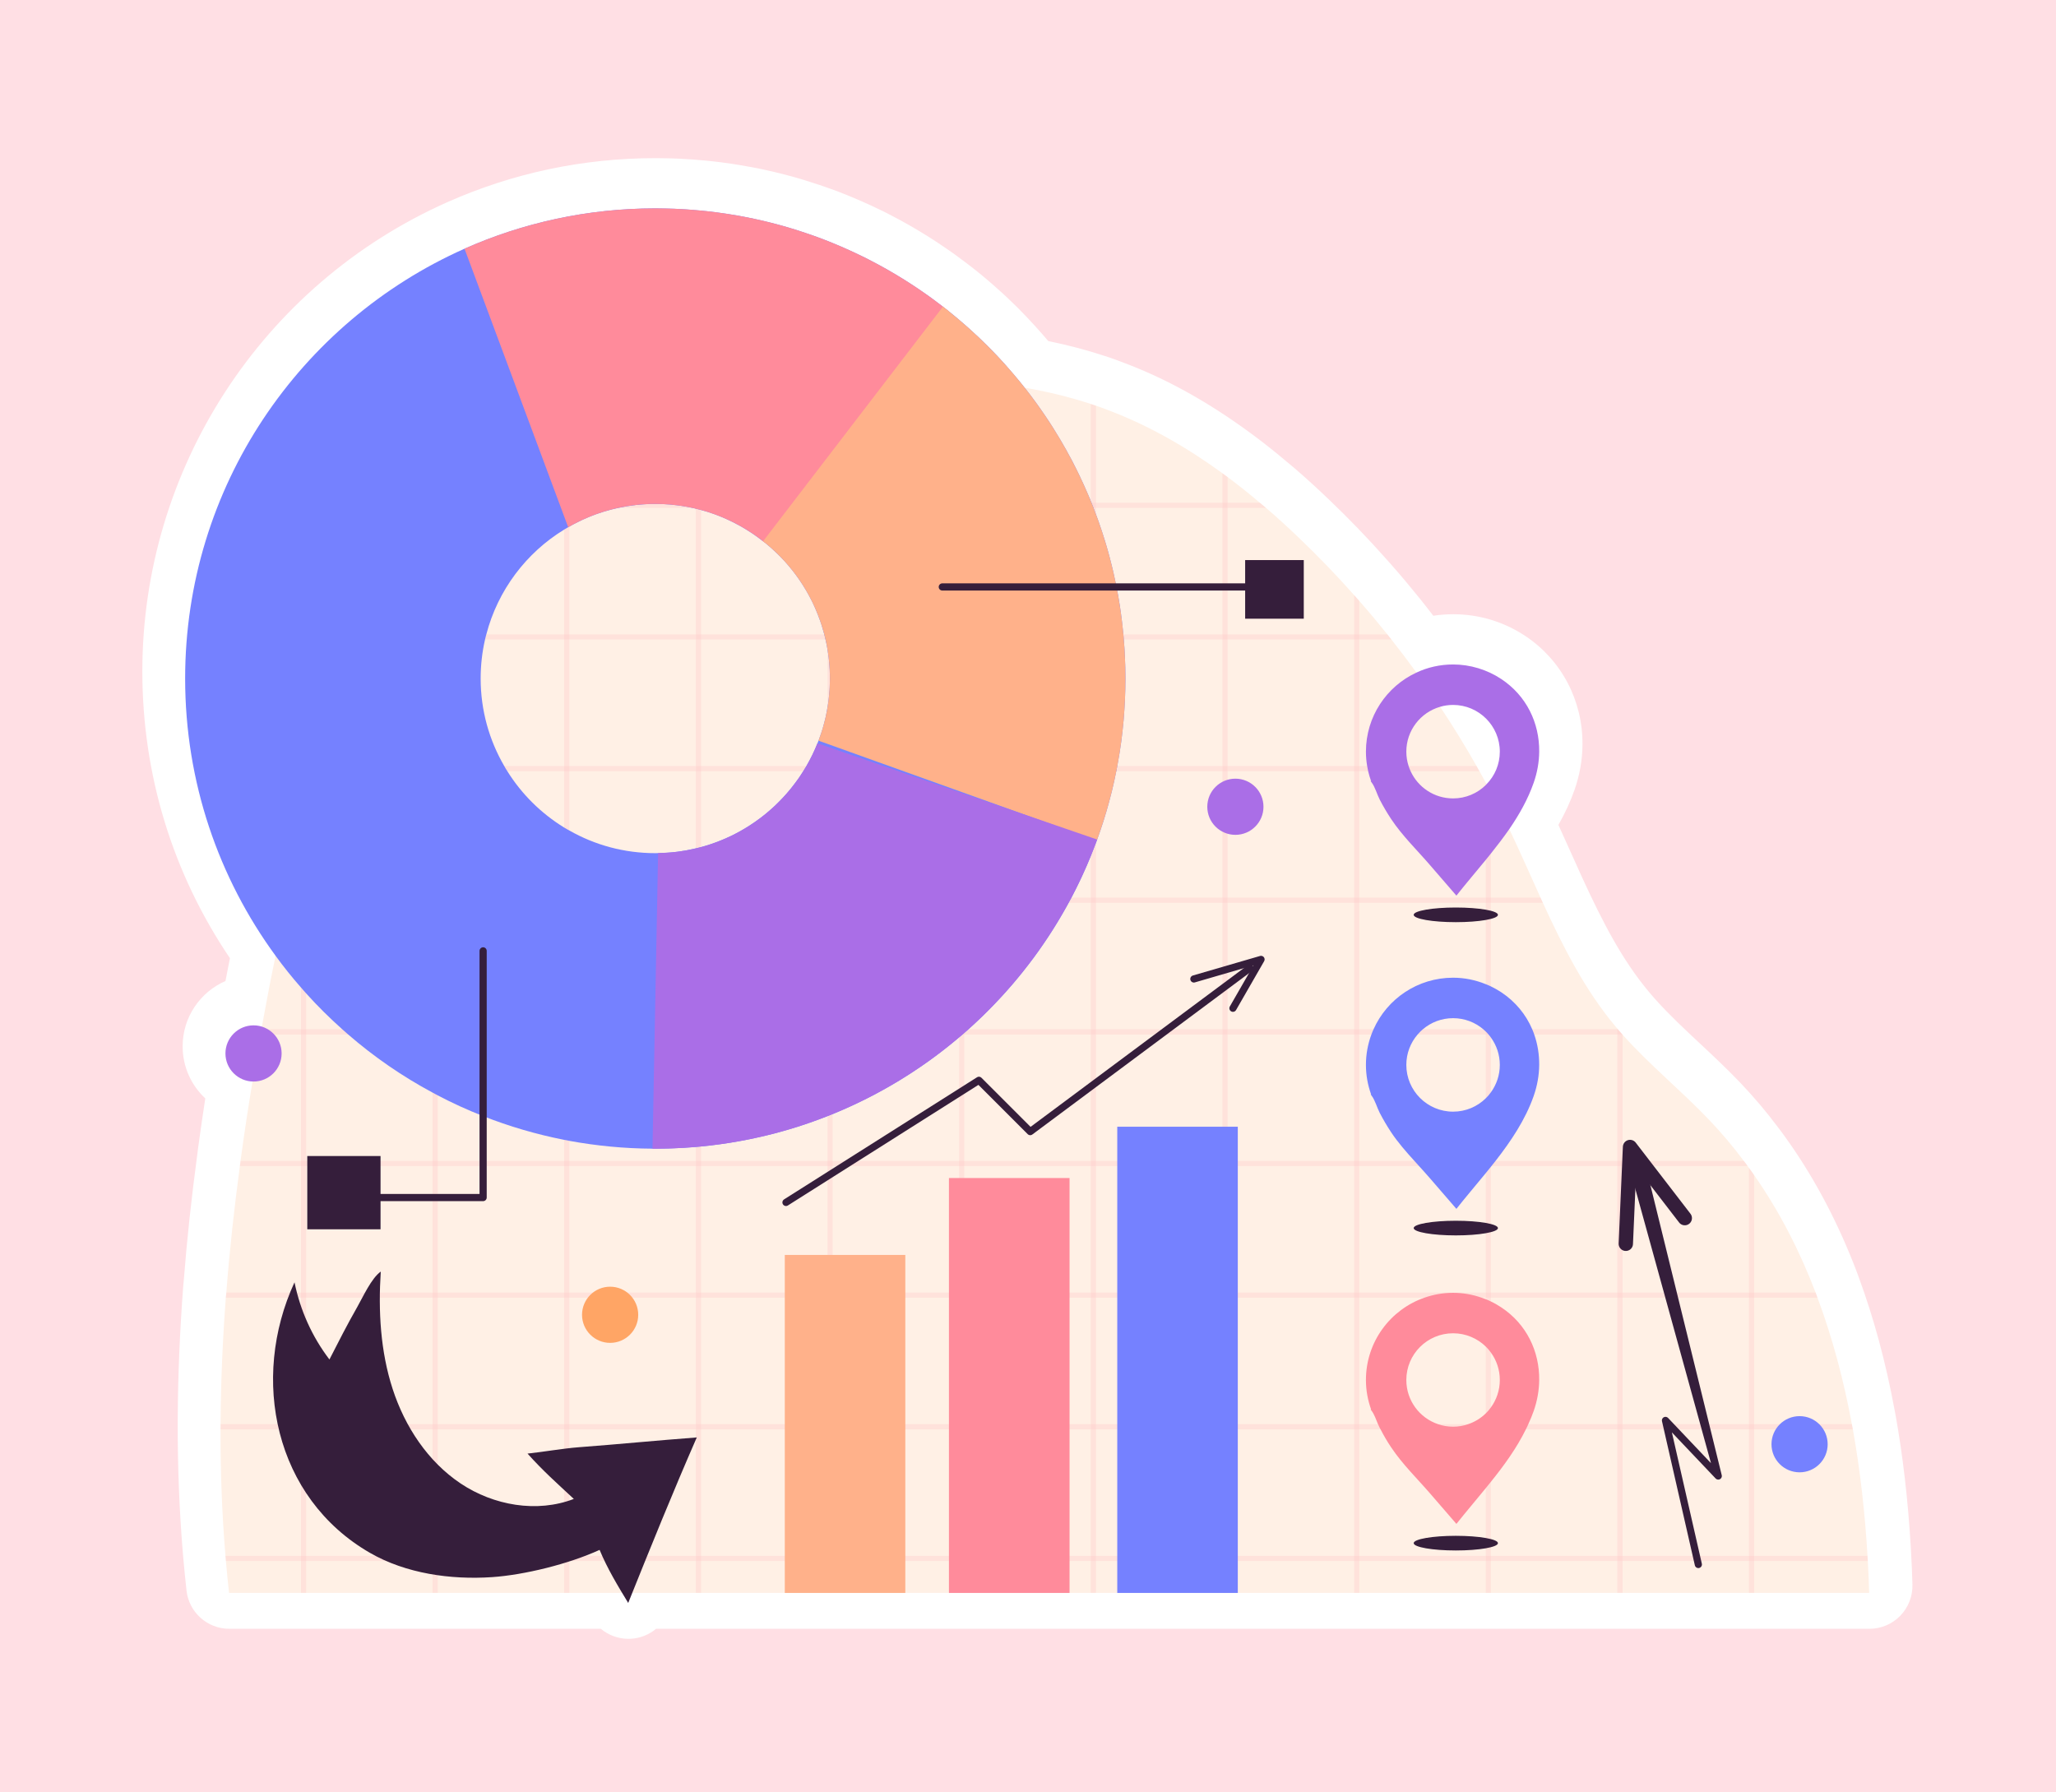 <svg width="390" height="340" viewBox="0 0 390 340" fill="none" xmlns="http://www.w3.org/2000/svg">
<rect width="390" height="340" fill="#FFDFE4"/>
<path d="M119.206 310.867C117.272 310.867 115.423 310.18 113.969 308.966H43.493C39.323 308.966 35.824 305.824 35.375 301.678C35.151 299.61 34.942 297.54 34.76 295.455L34.676 294.465C34.02 286.592 33.694 278.285 33.708 269.766C33.705 269.417 33.707 269.025 33.72 268.613C33.765 260.814 34.108 252.598 34.738 244.19C34.738 244.19 34.851 242.959 34.859 242.89C35.453 235.22 36.301 227.333 37.449 218.792C37.452 218.765 37.562 217.885 37.562 217.885C37.988 214.735 38.448 211.559 38.942 208.353C36.29 205.893 34.644 202.378 34.644 198.468C34.644 192.935 37.992 188.169 42.768 186.089C43.047 184.624 43.328 183.182 43.616 181.758C32.732 165.67 27 146.937 27 127.348C27 88.909 49.705 53.977 84.843 38.353C97.326 32.81 110.616 30 124.346 30C125.039 30 125.746 30.014 126.438 30.027C126.446 30.027 126.455 30.027 126.464 30.027C126.795 30.027 127.241 30.041 127.686 30.056L128.723 30.098C129.066 30.114 129.387 30.131 129.709 30.151C130.204 30.174 130.796 30.204 131.402 30.255C131.453 30.257 133.156 30.404 133.156 30.404C133.311 30.411 133.482 30.423 133.668 30.442C134.126 30.476 134.575 30.524 135.035 30.584C135.604 30.642 136.174 30.713 136.745 30.784C136.799 30.791 137.507 30.889 137.507 30.889C137.922 30.943 138.337 30.999 138.749 31.063C139.209 31.125 139.658 31.202 140.106 31.278C140.229 31.298 142.118 31.629 142.118 31.629C142.364 31.67 142.61 31.712 142.857 31.761C143.442 31.866 144.173 32.013 144.887 32.175L145.872 32.395C146.203 32.467 146.531 32.539 146.859 32.621L148.004 32.897C148.004 32.897 149.931 33.398 150.104 33.446C150.304 33.496 150.485 33.545 150.666 33.6L151.1 33.724C151.546 33.85 151.993 33.979 152.44 34.121L152.736 34.216C153.25 34.374 153.779 34.545 154.308 34.72C154.308 34.72 155.172 34.995 155.376 35.063C155.89 35.227 156.403 35.406 156.918 35.592L157.669 35.86C158.137 36.03 158.608 36.2 159.083 36.379C159.68 36.61 160.203 36.821 160.727 37.035L161.241 37.24C162.008 37.56 162.69 37.85 163.388 38.155L165.469 39.098C166.206 39.437 166.981 39.803 167.74 40.182C167.83 40.225 169.157 40.915 169.157 40.915C169.632 41.158 170.211 41.469 170.788 41.78L172.564 42.77C173.161 43.115 173.682 43.419 174.2 43.73C174.361 43.824 175.933 44.788 175.933 44.788C176.435 45.1 176.982 45.453 177.528 45.809L179.258 46.969L180.695 47.966C180.887 48.099 181.087 48.247 181.287 48.396L181.409 48.487C181.835 48.796 182.265 49.117 182.697 49.44L182.804 49.52C183.168 49.789 183.53 50.06 183.892 50.341C184.281 50.632 184.737 50.987 185.191 51.358C185.76 51.809 186.407 52.34 187.045 52.886C187.448 53.215 187.838 53.556 188.229 53.899L189.617 55.136C190.179 55.63 190.722 56.127 191.25 56.639C191.796 57.157 192.406 57.737 193 58.332C193.055 58.388 193.297 58.636 193.297 58.636C194.258 59.599 195.221 60.613 196.249 61.744C196.61 62.137 196.981 62.554 197.35 62.971C197.532 63.173 197.653 63.308 197.762 63.434C198.134 63.855 198.496 64.277 198.847 64.7C202.551 65.454 206.125 66.393 209.508 67.507L210.39 67.797C210.536 67.844 210.68 67.894 210.823 67.947C211.64 68.229 212.422 68.523 213.218 68.829C221.135 71.813 228.846 76.065 236.735 81.807C237.038 82.019 237.423 82.308 237.808 82.595C239.965 84.202 242.058 85.865 244.02 87.534C244.078 87.577 244.133 87.622 244.191 87.67C244.509 87.928 244.828 88.201 245.147 88.47L245.522 88.784C247.666 90.627 249.866 92.629 252.064 94.738C255.888 98.392 259.558 102.198 262.962 106.042C263.335 106.449 263.696 106.853 264.043 107.26C265.835 109.295 267.646 111.455 269.582 113.861C269.832 114.163 270.145 114.559 270.449 114.961C270.933 115.576 271.412 116.191 271.883 116.803C273.128 116.61 274.397 116.515 275.683 116.515C280.537 116.515 285.249 117.934 289.307 120.622C296.199 125.183 300.263 132.913 300.178 141.299C300.158 144.146 299.652 147.02 298.673 149.818C297.901 152.02 296.889 154.224 295.612 156.481C296.336 158.066 297.045 159.646 297.742 161.197C298.389 162.638 299.034 164.077 299.688 165.511L300.133 166.498C304.103 175.141 307.76 182.119 312.674 188.02C312.742 188.097 312.809 188.174 312.874 188.252C313.012 188.404 313.144 188.561 313.27 188.725L313.688 189.205C313.862 189.385 314.03 189.573 314.189 189.77C316.715 192.572 319.525 195.2 322.496 197.976C325.043 200.358 327.675 202.821 330.199 205.474C332.762 208.17 335.137 210.981 337.262 213.833C337.533 214.17 337.796 214.524 338.046 214.874C338.201 215.07 338.347 215.268 338.484 215.471C338.664 215.718 338.837 215.964 339.007 216.212C339.007 216.212 339.407 216.771 339.516 216.927C344.477 224.037 348.713 232.122 352.078 240.914C352.091 240.949 352.489 242.016 352.489 242.016C352.517 242.097 352.546 242.177 352.572 242.257C355.421 249.96 357.702 258.387 359.354 267.308L359.379 267.425C359.45 267.771 359.516 268.103 359.572 268.446C360.952 276.149 361.924 284.547 362.442 293.294C362.442 293.294 362.51 294.467 362.512 294.514C362.625 296.422 362.708 298.411 362.768 300.581C362.826 302.783 361.993 304.917 360.457 306.497C358.919 308.078 356.81 308.968 354.605 308.968H124.447C123.179 310.028 121.595 310.699 119.884 310.842C119.658 310.859 119.432 310.867 119.206 310.867Z" fill="white"/>
<path d="M354.558 302.162H43.448C43.23 300.147 43.026 298.133 42.849 296.105C42.822 295.792 42.794 295.466 42.767 295.139C42.1 287.15 41.815 279.148 41.828 271.132C41.828 270.806 41.828 270.493 41.842 270.152C41.883 262.15 42.236 254.148 42.835 246.159C42.862 245.819 42.89 245.506 42.931 245.193C43.543 237.19 44.428 229.174 45.503 221.186C45.544 220.873 45.584 220.546 45.625 220.206C46.306 215.17 47.068 210.149 47.898 205.14C48.388 202.173 48.891 199.207 49.408 196.24C49.463 195.913 49.531 195.573 49.599 195.246C49.626 195.083 49.654 194.906 49.681 194.743C49.79 194.117 49.898 193.504 50.021 192.878C50.715 189.04 51.464 185.175 52.28 181.31C52.988 177.949 53.75 174.601 54.566 171.253C54.635 170.926 54.716 170.586 54.811 170.26C55.519 167.347 56.281 164.462 57.098 161.59C57.411 160.488 57.737 159.386 58.064 158.297C59.262 154.241 60.595 150.227 62.065 146.293C62.174 145.953 62.297 145.64 62.419 145.314C65.576 136.903 69.333 128.819 73.892 121.307C74.096 120.98 74.286 120.653 74.491 120.34C76.804 116.611 79.308 113.032 82.044 109.616C82.37 109.208 82.697 108.8 83.051 108.405C86.617 104.064 90.591 100.008 94.986 96.347C95.381 95.993 95.762 95.68 96.157 95.367C96.266 95.272 96.374 95.177 96.497 95.081C98.892 93.162 101.383 91.38 103.955 89.733C104.962 89.08 105.983 88.454 107.017 87.841C107.33 87.651 107.67 87.447 107.997 87.27C115.509 82.942 123.593 79.662 131.99 77.253C132.33 77.158 132.657 77.063 132.997 76.981C140.795 74.803 148.852 73.388 156.963 72.612C157.29 72.585 157.617 72.544 157.943 72.517C161.414 72.204 164.857 72.013 168.327 71.918C168.395 71.905 168.477 71.905 168.545 71.905C168.967 71.891 169.389 71.877 169.811 71.877C173.839 71.796 177.908 71.85 181.937 72.122L182.916 72.177C186.754 72.435 190.578 72.885 194.362 73.538C198.622 74.273 202.813 75.28 206.91 76.627C207.236 76.736 207.577 76.845 207.89 76.954C208.693 77.226 209.455 77.512 210.23 77.811C217.988 80.737 225.187 84.902 231.883 89.774C232.21 90.005 232.536 90.25 232.863 90.495C234.945 92.046 236.986 93.666 238.973 95.367C239.368 95.68 239.763 96.007 240.157 96.347C242.281 98.171 244.349 100.062 246.363 101.995C250.011 105.479 253.522 109.113 256.856 112.882C257.196 113.25 257.523 113.617 257.836 113.985C259.66 116.053 261.442 118.19 263.171 120.34C263.429 120.653 263.688 120.98 263.933 121.307C265.553 123.362 267.145 125.457 268.683 127.581C270.221 129.717 271.731 131.881 273.174 134.072C275.61 137.733 277.923 141.489 280.087 145.314C280.278 145.64 280.441 145.953 280.632 146.293C281.04 147.015 281.448 147.736 281.829 148.471C281.884 148.566 281.938 148.661 281.979 148.757C282.265 149.274 282.551 149.791 282.809 150.322C283.844 152.268 284.851 154.255 285.817 156.255C285.98 156.596 286.143 156.936 286.293 157.276C288.335 161.55 290.24 165.932 292.213 170.26C292.363 170.586 292.513 170.926 292.662 171.253C296.487 179.582 300.597 187.72 306.435 194.702C306.558 194.838 306.666 194.974 306.789 195.11C306.816 195.151 306.857 195.192 306.884 195.246C307.184 195.573 307.469 195.913 307.755 196.24C307.769 196.253 307.769 196.253 307.782 196.267C312.9 202.01 318.928 206.882 324.236 212.462C326.591 214.939 328.768 217.511 330.769 220.206C331.027 220.519 331.272 220.859 331.504 221.186C331.599 221.295 331.68 221.404 331.748 221.526C332.102 221.989 332.415 222.438 332.742 222.914C337.546 229.801 341.384 237.299 344.405 245.193C344.514 245.519 344.65 245.846 344.759 246.159C347.631 253.862 349.754 261.919 351.278 270.152C351.346 270.493 351.414 270.806 351.468 271.132C352.884 279.039 353.768 287.096 354.245 295.139C354.258 295.466 354.286 295.792 354.299 296.105C354.422 298.133 354.503 300.147 354.558 302.162Z" fill="#FFF0E5"/>
<g opacity="0.34">
<g opacity="0.41">
<path d="M58.064 158.29V302.155H57.096V161.59C57.414 160.491 57.731 159.391 58.064 158.29Z" fill="#FF8B9B"/>
<path d="M83.046 108.401V302.155H82.047V109.618C82.365 109.212 82.697 108.806 83.046 108.401Z" fill="#FF8B9B"/>
<path d="M107.997 87.27V302.155H107.013V87.834C107.332 87.647 107.664 87.444 107.997 87.27Z" fill="#FF8B9B"/>
<path d="M132.992 76.98V302.155H131.993V77.254C132.327 77.154 132.66 77.067 132.992 76.98Z" fill="#FF8B9B"/>
<path d="M157.943 72.517V302.162H156.964V72.612C157.29 72.585 157.617 72.544 157.943 72.517Z" fill="#FF8B9B"/>
<path d="M182.917 72.177V302.162H181.937V72.122L182.917 72.177Z" fill="#FF8B9B"/>
<path d="M206.907 76.632C207.241 76.735 207.573 76.85 207.891 76.951V302.155H206.907V76.632Z" fill="#FF8B9B"/>
<path d="M232.863 90.495V302.162H231.883V89.774C232.21 90.005 232.537 90.25 232.863 90.495Z" fill="#FF8B9B"/>
<path d="M256.855 112.888C257.202 113.25 257.521 113.612 257.839 113.988V302.155H256.855V112.888Z" fill="#FF8B9B"/>
<path d="M282.806 150.316V302.156H281.837V148.479C282.169 149.086 282.502 149.693 282.806 150.316Z" fill="#FF8B9B"/>
<path d="M307.787 196.24V302.155H306.788V195.11C306.816 195.154 306.86 195.197 306.889 195.241C307.178 195.574 307.467 195.906 307.757 196.24H307.787Z" fill="#FF8B9B"/>
<path d="M332.738 222.914V302.155H331.754V221.525C332.101 221.987 332.42 222.436 332.738 222.914Z" fill="#FF8B9B"/>
</g>
<g opacity="0.41">
<path d="M240.152 96.344H94.985C95.376 95.997 95.766 95.679 96.157 95.36H238.979C239.371 95.679 239.762 96.012 240.152 96.344Z" fill="#FF8B9B"/>
<path d="M263.166 120.342C263.426 120.66 263.687 120.979 263.933 121.311H73.899C74.102 120.977 74.29 120.659 74.492 120.342H263.166Z" fill="#FF8B9B"/>
<path d="M280.635 146.292H62.059C62.174 145.959 62.29 145.64 62.421 145.308H280.085C280.273 145.642 280.445 145.959 280.635 146.292Z" fill="#FF8B9B"/>
<path d="M292.214 170.26C292.358 170.593 292.517 170.925 292.663 171.258H54.562C54.634 170.925 54.721 170.593 54.808 170.26H292.214Z" fill="#FF8B9B"/>
<path d="M307.757 196.24H49.409C49.468 195.906 49.525 195.574 49.597 195.241H306.889C307.179 195.573 307.469 195.906 307.757 196.24Z" fill="#FF8B9B"/>
<path d="M331.508 221.191H45.502C45.545 220.873 45.589 220.539 45.632 220.207H330.77C331.03 220.526 331.277 220.858 331.508 221.191Z" fill="#FF8B9B"/>
<path d="M344.765 246.158H42.838C42.867 245.824 42.897 245.506 42.925 245.189H344.404C344.52 245.521 344.651 245.839 344.765 246.158Z" fill="#FF8B9B"/>
<path d="M351.466 271.139H41.826C41.826 270.806 41.826 270.488 41.841 270.155H351.28C351.351 270.487 351.409 270.806 351.466 271.139Z" fill="#FF8B9B"/>
<path d="M354.245 295.135C354.26 295.468 354.289 295.787 354.304 296.104H42.853C42.825 295.786 42.795 295.467 42.766 295.135H354.245Z" fill="#FF8B9B"/>
</g>
</g>
<path d="M213.375 124.532C213.361 124.069 213.334 123.607 213.307 123.144C213.307 123.049 213.307 122.94 213.293 122.844C213.266 122.436 213.239 122.042 213.198 121.647C213.198 121.524 213.184 121.416 213.171 121.307C213.157 120.98 213.13 120.653 213.089 120.34C213.021 119.565 212.939 118.802 212.844 118.027C212.586 115.768 212.232 113.536 211.796 111.331C211.415 109.453 210.993 107.602 210.503 105.778C210.299 105.003 210.095 104.241 209.864 103.478C209.85 103.438 209.837 103.397 209.823 103.342C209.66 102.757 209.469 102.172 209.279 101.587C209.17 101.219 209.047 100.852 208.925 100.498C208.598 99.504 208.258 98.525 207.89 97.558C207.741 97.15 207.591 96.742 207.441 96.347C207.305 96.007 207.169 95.68 207.047 95.367C207.006 95.258 206.951 95.149 206.91 95.041C206.856 94.904 206.802 94.782 206.761 94.659C206.461 93.952 206.162 93.258 205.849 92.564C205.563 91.91 205.264 91.257 204.951 90.618C204.951 90.577 204.924 90.536 204.91 90.509C204.651 89.951 204.379 89.406 204.107 88.862C203.998 88.63 203.876 88.413 203.767 88.195C203.549 87.732 203.304 87.283 203.059 86.834C202.923 86.562 202.773 86.303 202.624 86.045C202.365 85.541 202.093 85.051 201.793 84.561C201.562 84.126 201.303 83.69 201.045 83.269C200.623 82.547 200.187 81.84 199.752 81.145C199.248 80.342 198.731 79.553 198.2 78.777C196.989 76.981 195.71 75.225 194.363 73.538C193.832 72.871 193.301 72.204 192.743 71.551C192.362 71.088 191.967 70.625 191.559 70.163C190.171 68.543 188.701 66.978 187.177 65.467C186.633 64.923 186.075 64.392 185.517 63.861C185.081 63.44 184.632 63.031 184.169 62.623C183.72 62.201 183.257 61.806 182.795 61.398C182.454 61.099 182.114 60.799 181.76 60.514C181.175 60.01 180.576 59.52 179.978 59.044C179.61 58.744 179.243 58.459 178.862 58.173C178.385 57.805 177.909 57.452 177.433 57.098C176.956 56.73 176.48 56.376 175.99 56.036C175.5 55.696 175.01 55.356 174.52 55.015C174.03 54.675 173.527 54.349 173.037 54.022C172.533 53.695 172.03 53.369 171.526 53.056C171.009 52.729 170.505 52.416 169.988 52.117C169.471 51.804 168.954 51.504 168.437 51.205C167.92 50.905 167.402 50.62 166.872 50.334C166.341 50.048 165.81 49.762 165.279 49.49C164.871 49.272 164.463 49.054 164.041 48.85C163.36 48.51 162.666 48.184 161.986 47.87C161.346 47.571 160.707 47.285 160.067 46.999C159.414 46.714 158.774 46.441 158.121 46.169C157.468 45.897 156.814 45.639 156.148 45.38C155.535 45.149 154.923 44.931 154.324 44.713C153.807 44.523 153.29 44.346 152.772 44.182C151.833 43.856 150.881 43.556 149.928 43.27C149.37 43.094 148.812 42.944 148.254 42.781C148.118 42.74 147.982 42.712 147.846 42.672C147.22 42.495 146.594 42.345 145.968 42.182C145.587 42.087 145.206 42.005 144.838 41.91C144.239 41.76 143.627 41.624 143.028 41.501C142.429 41.365 141.817 41.243 141.218 41.134C140.388 40.971 139.558 40.821 138.728 40.698C138.333 40.63 137.938 40.562 137.53 40.508C136.917 40.413 136.305 40.331 135.679 40.249C135.135 40.181 134.59 40.113 134.046 40.059C133.638 40.004 133.243 39.963 132.835 39.936C132.767 39.923 132.699 39.923 132.617 39.923C132.059 39.868 131.501 39.814 130.929 39.773H130.861C130.29 39.718 129.718 39.691 129.147 39.664C128.725 39.637 128.303 39.61 127.881 39.596C127.35 39.582 126.806 39.555 126.275 39.555C125.622 39.541 124.955 39.528 124.302 39.528C111.427 39.528 99.179 42.263 88.114 47.176C56.894 61.058 35.119 92.346 35.119 128.71C35.119 148.376 41.489 166.571 52.281 181.31C53.791 183.393 55.397 185.393 57.099 187.326C57.411 187.693 57.738 188.061 58.065 188.428C60.215 190.823 62.515 193.096 64.924 195.246C65.291 195.587 65.672 195.913 66.053 196.24C70.939 200.472 76.301 204.174 82.044 207.25C82.371 207.44 82.711 207.617 83.052 207.794C85.828 209.25 88.7 210.557 91.639 211.714C96.566 213.66 101.71 215.17 107.018 216.218C107.344 216.286 107.671 216.341 107.998 216.409C113.115 217.348 118.382 217.865 123.771 217.892H124.302C125.2 217.892 126.098 217.879 126.996 217.852C127.894 217.824 128.779 217.783 129.677 217.729C130.453 217.688 131.215 217.634 131.991 217.566C132.331 217.539 132.658 217.511 132.998 217.47C133.515 217.416 134.046 217.362 134.563 217.307C135.284 217.225 135.992 217.13 136.7 217.035C139.231 216.681 141.722 216.232 144.171 215.66C145.083 215.456 146.009 215.239 146.907 215.007C147.383 214.871 147.859 214.749 148.336 214.612C148.812 214.476 149.275 214.34 149.751 214.204C150.745 213.918 151.711 213.605 152.677 213.279C153.643 212.952 154.596 212.612 155.549 212.258C156.025 212.081 156.501 211.904 156.964 211.714C157.291 211.591 157.617 211.469 157.944 211.333C160.666 210.217 163.32 208.978 165.905 207.617C166.45 207.318 167.008 207.032 167.552 206.719C168.6 206.147 169.634 205.535 170.669 204.909C171.268 204.542 171.866 204.174 172.452 203.793C172.819 203.562 173.173 203.33 173.527 203.085C174.507 202.446 175.459 201.779 176.412 201.098C177.365 200.404 178.304 199.71 179.215 198.989C179.678 198.621 180.141 198.254 180.59 197.887C181.039 197.519 181.488 197.152 181.937 196.771C182.141 196.594 182.359 196.417 182.577 196.24C182.686 196.131 182.808 196.036 182.917 195.94C183.176 195.709 183.448 195.478 183.707 195.246C183.761 195.192 183.815 195.137 183.87 195.097C184.659 194.389 185.421 193.668 186.17 192.946C186.17 192.946 186.183 192.933 186.197 192.933C187 192.143 187.789 191.368 188.551 190.565C189.708 189.367 190.838 188.129 191.927 186.863C192.294 186.441 192.648 186.019 193.002 185.584C193.696 184.754 194.363 183.923 195.002 183.08C195.356 182.63 195.71 182.168 196.05 181.705C198.5 178.384 200.732 174.887 202.705 171.253C202.896 170.913 203.073 170.586 203.25 170.26C204.597 167.701 205.822 165.074 206.91 162.38C207.251 161.55 207.577 160.719 207.89 159.876C207.945 159.726 207.999 159.59 208.054 159.44C208.081 159.372 208.095 159.318 208.122 159.25C208.979 156.922 209.728 154.541 210.381 152.118C210.558 151.492 210.721 150.866 210.871 150.24C211.197 148.934 211.483 147.627 211.742 146.293H211.755C211.823 145.967 211.878 145.64 211.932 145.314C212.232 143.749 212.49 142.156 212.708 140.55C212.79 139.938 212.858 139.312 212.926 138.686C213.089 137.298 213.212 135.896 213.293 134.481C213.375 133.256 213.429 132.017 213.457 130.779C213.47 130.098 213.484 129.404 213.484 128.71C213.484 127.308 213.457 125.92 213.375 124.532ZM107.018 100.457C107.276 100.307 107.521 100.158 107.78 100.008C107.848 99.967 107.93 99.926 107.998 99.885C108.011 99.872 108.025 99.872 108.038 99.872C108.379 99.668 108.732 99.477 109.086 99.3C110.719 98.443 112.448 97.708 114.244 97.15C114.435 97.082 114.625 97.028 114.829 96.973C115.238 96.851 115.646 96.742 116.054 96.633C116.463 96.524 116.871 96.429 117.279 96.347C117.837 96.225 118.409 96.116 118.994 96.02C119.566 95.925 120.151 95.844 120.736 95.775C121.171 95.735 121.621 95.694 122.07 95.667C122.219 95.653 122.369 95.639 122.519 95.639C122.818 95.612 123.104 95.612 123.403 95.599C123.703 95.585 124.002 95.585 124.302 95.585C125.268 95.585 126.207 95.626 127.16 95.707C127.581 95.748 127.99 95.789 128.398 95.844C128.915 95.898 129.446 95.98 129.963 96.075C130.194 96.116 130.426 96.156 130.657 96.197C130.889 96.238 131.12 96.293 131.365 96.347C131.365 96.347 131.365 96.347 131.378 96.347C131.583 96.388 131.787 96.429 131.991 96.497C132.222 96.538 132.454 96.592 132.685 96.66C132.78 96.687 132.889 96.715 132.998 96.742V96.755C133.393 96.864 133.787 96.973 134.168 97.082C134.563 97.204 134.944 97.327 135.312 97.463C135.638 97.572 135.965 97.694 136.291 97.831C136.822 98.035 137.339 98.252 137.843 98.484C138.251 98.674 138.659 98.865 139.068 99.069C139.381 99.232 139.707 99.395 140.02 99.573C140.497 99.817 140.973 100.09 141.422 100.375C141.817 100.607 142.198 100.852 142.565 101.097C142.919 101.328 143.259 101.573 143.6 101.818C143.641 101.832 143.681 101.859 143.709 101.9C144.062 102.145 144.403 102.403 144.743 102.675C144.879 102.771 145.015 102.88 145.151 102.988C145.927 103.614 146.675 104.281 147.383 104.975C147.614 105.18 147.832 105.397 148.036 105.615C150.146 107.779 151.956 110.229 153.412 112.896C153.63 113.304 153.848 113.713 154.052 114.121C154.433 114.91 154.8 115.727 155.113 116.543C155.277 116.952 155.426 117.36 155.576 117.782C155.726 118.19 155.862 118.612 155.984 119.047C156.12 119.483 156.243 119.905 156.352 120.34C156.447 120.653 156.515 120.98 156.583 121.307C156.733 121.919 156.855 122.545 156.964 123.171C157.032 123.566 157.087 123.96 157.141 124.355C157.168 124.518 157.182 124.695 157.209 124.872C157.25 125.213 157.277 125.566 157.304 125.907C157.345 126.301 157.372 126.682 157.386 127.077V127.118C157.413 127.635 157.427 128.179 157.427 128.71C157.427 129.227 157.413 129.744 157.386 130.262C157.372 130.67 157.359 131.092 157.304 131.5C157.304 131.568 157.304 131.636 157.291 131.691C157.25 132.072 157.223 132.466 157.168 132.847C157.168 132.902 157.155 132.943 157.155 132.983C157.114 133.297 157.059 133.623 157.005 133.936C157.005 134.031 156.991 134.127 156.964 134.208C156.964 134.222 156.964 134.236 156.95 134.249C156.91 134.562 156.842 134.875 156.787 135.175C156.733 135.474 156.678 135.76 156.61 136.046C156.556 136.277 156.501 136.522 156.433 136.753C156.365 137.066 156.284 137.379 156.188 137.692C156.066 138.169 155.916 138.645 155.753 139.108C155.603 139.57 155.44 140.033 155.263 140.496C155.195 140.659 155.127 140.836 155.059 140.999C154.759 141.748 154.433 142.483 154.093 143.191C153.739 143.912 153.358 144.62 152.963 145.314C152.772 145.64 152.568 145.967 152.364 146.293C152.106 146.715 151.833 147.124 151.561 147.532C151.316 147.859 151.085 148.185 150.84 148.512C149.751 149.995 148.526 151.37 147.193 152.649C146.743 153.085 146.281 153.493 145.804 153.901C145.764 153.942 145.723 153.969 145.682 154.01C145.219 154.405 144.743 154.786 144.253 155.153C142.661 156.364 140.946 157.426 139.149 158.338C138.796 158.515 138.428 158.692 138.061 158.841C137.802 158.977 137.53 159.086 137.244 159.209C136.727 159.426 136.196 159.644 135.652 159.835C135.38 159.93 135.107 160.025 134.835 160.121C134.236 160.325 133.624 160.515 132.998 160.679C132.671 160.76 132.331 160.855 131.991 160.924C131.474 161.046 130.957 161.155 130.426 161.25C130.426 161.25 130.412 161.264 130.399 161.264C130.331 161.277 130.249 161.305 130.167 161.305C130.004 161.345 129.841 161.373 129.664 161.386C129.419 161.441 129.16 161.468 128.902 161.509C128.711 161.536 128.521 161.563 128.316 161.59C128.003 161.631 127.69 161.658 127.377 161.686C127.132 161.713 126.887 161.726 126.629 161.74C126.03 161.781 125.431 161.808 124.832 161.822C124.655 161.835 124.479 161.835 124.302 161.835C118.382 161.835 112.815 160.284 107.998 157.535C107.671 157.371 107.344 157.167 107.018 156.977C102.649 154.296 98.947 150.635 96.239 146.293C96.021 145.967 95.831 145.64 95.654 145.314C92.809 140.428 91.176 134.766 91.176 128.71C91.176 126.165 91.462 123.688 92.007 121.307C92.088 120.98 92.156 120.653 92.251 120.34C94.429 111.957 99.818 104.853 107.018 100.457Z" fill="#7581FF"/>
<path d="M179.977 59.045L145.151 102.99C139.462 98.363 132.208 95.586 124.301 95.586C118.286 95.586 112.638 97.192 107.78 100.009L88.114 47.178C99.178 42.265 111.427 39.529 124.301 39.529C145.369 39.529 164.721 46.837 179.977 59.045Z" fill="#FF8B9B"/>
<path d="M213.484 128.711C213.484 139.504 211.565 149.86 208.053 159.441L155.263 140.497C156.664 136.836 157.427 132.862 157.427 128.711C157.427 118.314 152.636 109.046 145.151 102.99C145.015 102.881 144.879 102.772 144.743 102.677L178.861 58.174C179.242 58.46 179.61 58.746 179.977 59.045C200.405 75.376 213.484 100.513 213.484 128.711Z" fill="#FFB18A"/>
<path d="M208.122 159.251C208.094 159.319 208.081 159.373 208.054 159.441C195.533 193.56 162.762 217.894 124.302 217.894H123.771L124.832 161.823C138.564 161.619 150.241 153.059 155.059 141.001L208.122 159.251Z" fill="#AA6EE7"/>
<path d="M178.743 111.338H241.751" stroke="#351E3B" stroke-width="1.361" stroke-miterlimit="10" stroke-linecap="round" stroke-linejoin="round"/>
<path d="M247.311 106.241H236.192V117.36H247.311V106.241Z" fill="#351E3B"/>
<path d="M91.643 180.369V227.162H65.698" stroke="#351E3B" stroke-width="1.361" stroke-miterlimit="10" stroke-linecap="round" stroke-linejoin="round"/>
<path d="M72.184 219.286H58.285V233.185H72.184V219.286Z" fill="#351E3B"/>
<path d="M234.796 213.728H211.932V302.162H234.796V213.728Z" fill="#7581FF"/>
<path d="M202.882 223.459H180.004V302.162H202.882V223.459Z" fill="#FF8B9B"/>
<path d="M171.73 238.048H148.866V302.162H171.73V238.048Z" fill="#FFB18A"/>
<path d="M149.092 228.088L185.692 204.924L195.421 214.653L237.118 183.612" stroke="#351E3B" stroke-width="1.361" stroke-miterlimit="10" stroke-linecap="round" stroke-linejoin="round"/>
<path d="M226.463 185.697L239.203 181.991L233.875 191.256" stroke="#351E3B" stroke-width="1.361" stroke-miterlimit="10" stroke-linecap="round" stroke-linejoin="round"/>
<path d="M72.227 241.205C71.743 248.694 72.16 256.332 74.479 263.469C76.799 270.606 81.145 277.235 87.385 281.405C93.623 285.574 101.845 287.024 108.849 284.332C105.582 281.285 103.046 279.06 100.066 275.732C102.867 275.437 106.88 274.745 109.745 274.529C117.69 273.929 124.225 273.266 132.172 272.666C127.628 283.047 123.388 293.548 119.164 304.063C117.151 300.761 115.225 297.566 113.736 293.997C107.905 296.665 99.47 298.754 93.306 299.167C85.527 299.69 77.018 298.497 70.193 294.569C52.053 284.128 47.433 261.499 55.863 243.243C56.974 248.596 59.178 253.526 62.489 257.879C64.17 254.578 65.912 251.173 67.749 247.955C68.826 246.072 70.449 242.452 72.227 241.205Z" fill="#351E3B"/>
<path d="M291.03 196.24C290.921 195.9 290.785 195.573 290.649 195.246C289.465 192.47 287.491 190.02 284.756 188.21C284.13 187.802 283.49 187.435 282.81 187.108C282.497 186.958 282.157 186.809 281.83 186.686C279.87 185.883 277.761 185.461 275.638 185.461C268.901 185.461 263.117 189.476 260.545 195.246C260.395 195.573 260.259 195.9 260.137 196.24C259.47 198.036 259.102 199.969 259.102 201.997C259.102 203.97 259.456 205.848 260.082 207.59H259.987L260.177 207.835C260.858 208.747 261.185 210.053 261.715 211.088C262.369 212.353 263.09 213.578 263.879 214.776C265.186 216.736 266.724 218.478 268.289 220.206C268.574 220.533 268.874 220.859 269.173 221.186C269.895 221.975 270.602 222.764 271.31 223.581C272.957 225.486 274.617 227.405 276.264 229.311C278.047 227.051 279.965 224.819 281.83 222.533C282.157 222.138 282.483 221.73 282.81 221.322C282.851 221.281 282.891 221.227 282.919 221.186C283.191 220.859 283.449 220.533 283.694 220.206C286.661 216.395 289.342 212.394 290.921 207.903C291.601 205.957 291.955 203.956 291.969 201.997C291.983 200.01 291.67 198.063 291.03 196.24ZM282.81 207.195C282.524 207.604 282.197 207.985 281.83 208.339C280.238 209.904 278.047 210.87 275.638 210.87C270.738 210.87 266.764 206.896 266.764 201.997C266.764 199.805 267.567 197.791 268.901 196.24C269.2 195.886 269.541 195.546 269.895 195.246C271.446 193.926 273.447 193.137 275.638 193.137C277.815 193.137 279.816 193.926 281.367 195.246C281.531 195.382 281.68 195.519 281.83 195.668C282.02 195.845 282.197 196.036 282.361 196.24C282.524 196.417 282.674 196.621 282.81 196.811C283.871 198.268 284.497 200.064 284.497 201.997C284.497 203.943 283.871 205.739 282.81 207.195Z" fill="#7581FF"/>
<path d="M284.143 232.954C284.143 233.721 280.566 234.343 276.152 234.343C271.739 234.343 268.161 233.721 268.161 232.954C268.161 232.186 271.739 231.564 276.152 231.564C280.564 231.563 284.143 232.186 284.143 232.954Z" fill="#351E3B"/>
<path d="M284.756 128.792C282.061 127.009 278.863 126.043 275.638 126.043C273.147 126.043 270.793 126.587 268.683 127.581C263.022 130.194 259.102 135.937 259.102 142.578C259.102 143.517 259.184 144.429 259.334 145.314C259.388 145.64 259.456 145.967 259.524 146.293C259.674 146.933 259.864 147.559 260.082 148.172H259.987L260.177 148.416C260.858 149.328 261.185 150.635 261.715 151.669C262.369 152.935 263.09 154.16 263.879 155.357C266.029 158.583 268.792 161.237 271.31 164.163C272.957 166.068 274.617 167.987 276.264 169.892C278.047 167.633 279.965 165.401 281.83 163.115C282.157 162.72 282.483 162.312 282.81 161.903C284.021 160.393 285.191 158.855 286.294 157.276C288.186 154.514 289.819 151.628 290.921 148.485C291.601 146.538 291.955 144.538 291.969 142.578C292.023 137.162 289.587 131.99 284.756 128.792ZM281.83 148.92C280.238 150.485 278.047 151.451 275.638 151.451C272.058 151.451 268.983 149.342 267.581 146.293C267.431 145.98 267.309 145.654 267.2 145.314C266.914 144.456 266.764 143.531 266.764 142.578C266.764 138.55 269.473 135.134 273.174 134.072C273.95 133.841 274.78 133.718 275.638 133.718C280.523 133.718 284.497 137.692 284.497 142.578C284.497 144.987 283.545 147.164 281.98 148.757C281.939 148.811 281.884 148.866 281.83 148.92Z" fill="#AA6EE7"/>
<path d="M284.143 173.535C284.143 174.303 280.566 174.925 276.152 174.925C271.739 174.925 268.161 174.303 268.161 173.535C268.161 172.768 271.739 172.146 276.152 172.146C280.564 172.146 284.143 172.768 284.143 173.535Z" fill="#351E3B"/>
<path d="M284.756 247.983C284.13 247.574 283.49 247.193 282.81 246.88C282.497 246.717 282.157 246.567 281.83 246.445C281.571 246.336 281.313 246.241 281.041 246.159C279.312 245.547 277.475 245.234 275.638 245.234C273.732 245.234 271.895 245.56 270.194 246.159C263.729 248.405 259.102 254.542 259.102 261.769C259.102 263.729 259.456 265.607 260.082 267.349L259.987 267.362L260.177 267.607C260.708 268.315 261.021 269.281 261.389 270.152C261.498 270.397 261.606 270.629 261.715 270.846C261.77 270.942 261.811 271.037 261.879 271.132C262.477 272.303 263.144 273.446 263.879 274.535C266.029 277.76 268.792 280.427 271.31 283.34C272.957 285.259 274.617 287.164 276.264 289.069C278.047 286.824 279.965 284.592 281.83 282.292C282.157 281.897 282.483 281.489 282.81 281.081C285.328 277.95 287.696 274.684 289.438 271.132C289.614 270.806 289.764 270.479 289.9 270.152C290.281 269.336 290.622 268.506 290.921 267.662C291.601 265.716 291.955 263.729 291.969 261.769C292.023 256.352 289.587 251.167 284.756 247.983ZM266.764 261.769C266.764 256.87 270.738 252.909 275.638 252.909C278.047 252.909 280.238 253.876 281.83 255.427C282.197 255.781 282.524 256.162 282.81 256.57C283.871 258.026 284.497 259.823 284.497 261.769C284.497 263.715 283.871 265.511 282.81 266.968C282.524 267.376 282.197 267.757 281.83 268.111C280.891 269.023 279.748 269.73 278.482 270.152C277.597 270.465 276.631 270.629 275.638 270.629C274.644 270.629 273.678 270.465 272.78 270.152C269.282 268.968 266.764 265.675 266.764 261.769Z" fill="#FF8B9B"/>
<path d="M284.143 292.718C284.143 293.486 280.566 294.108 276.152 294.108C271.739 294.108 268.161 293.486 268.161 292.718C268.161 291.95 271.739 291.328 276.152 291.328C280.564 291.328 284.143 291.952 284.143 292.718Z" fill="#351E3B"/>
<path d="M321.493 296.919L315.26 269.592C315.177 269.226 315.406 268.861 315.772 268.776C316.014 268.721 316.256 268.804 316.417 268.971L326.425 279.518L325.274 280.158L309.309 222.288C309.086 221.477 309.561 220.639 310.372 220.416C311.183 220.192 312.021 220.667 312.244 221.478C312.247 221.489 312.252 221.508 312.255 221.519L326.59 279.814L326.593 279.823C326.682 280.188 326.459 280.557 326.095 280.647C325.85 280.706 325.602 280.625 325.439 280.455L315.429 269.907L316.586 269.288L322.819 296.616C322.902 296.982 322.673 297.347 322.307 297.431C321.942 297.515 321.578 297.285 321.493 296.919Z" fill="#351E3B"/>
<path d="M308.398 235.933L309.2 217.574L319.584 231.065" stroke="#351E3B" stroke-width="2.722" stroke-miterlimit="10" stroke-linecap="round" stroke-linejoin="round"/>
<path d="M234.339 158.362C237.281 158.362 239.667 155.977 239.667 153.034C239.667 150.092 237.281 147.706 234.339 147.706C231.396 147.706 229.01 150.092 229.01 153.034C229.01 155.977 231.396 158.362 234.339 158.362Z" fill="#AA6EE7"/>
<path d="M341.36 279.283C344.303 279.283 346.688 276.897 346.688 273.955C346.688 271.012 344.303 268.627 341.36 268.627C338.417 268.627 336.032 271.012 336.032 273.955C336.032 276.897 338.417 279.283 341.36 279.283Z" fill="#7581FF"/>
<path d="M115.735 254.729C118.677 254.729 121.063 252.343 121.063 249.401C121.063 246.458 118.677 244.073 115.735 244.073C112.792 244.073 110.406 246.458 110.406 249.401C110.406 252.343 112.792 254.729 115.735 254.729Z" fill="#FFA565"/>
<path d="M48.093 205.155C51.036 205.155 53.421 202.77 53.421 199.827C53.421 196.885 51.036 194.499 48.093 194.499C45.151 194.499 42.765 196.885 42.765 199.827C42.765 202.77 45.151 205.155 48.093 205.155Z" fill="#AA6EE7"/>
</svg>
